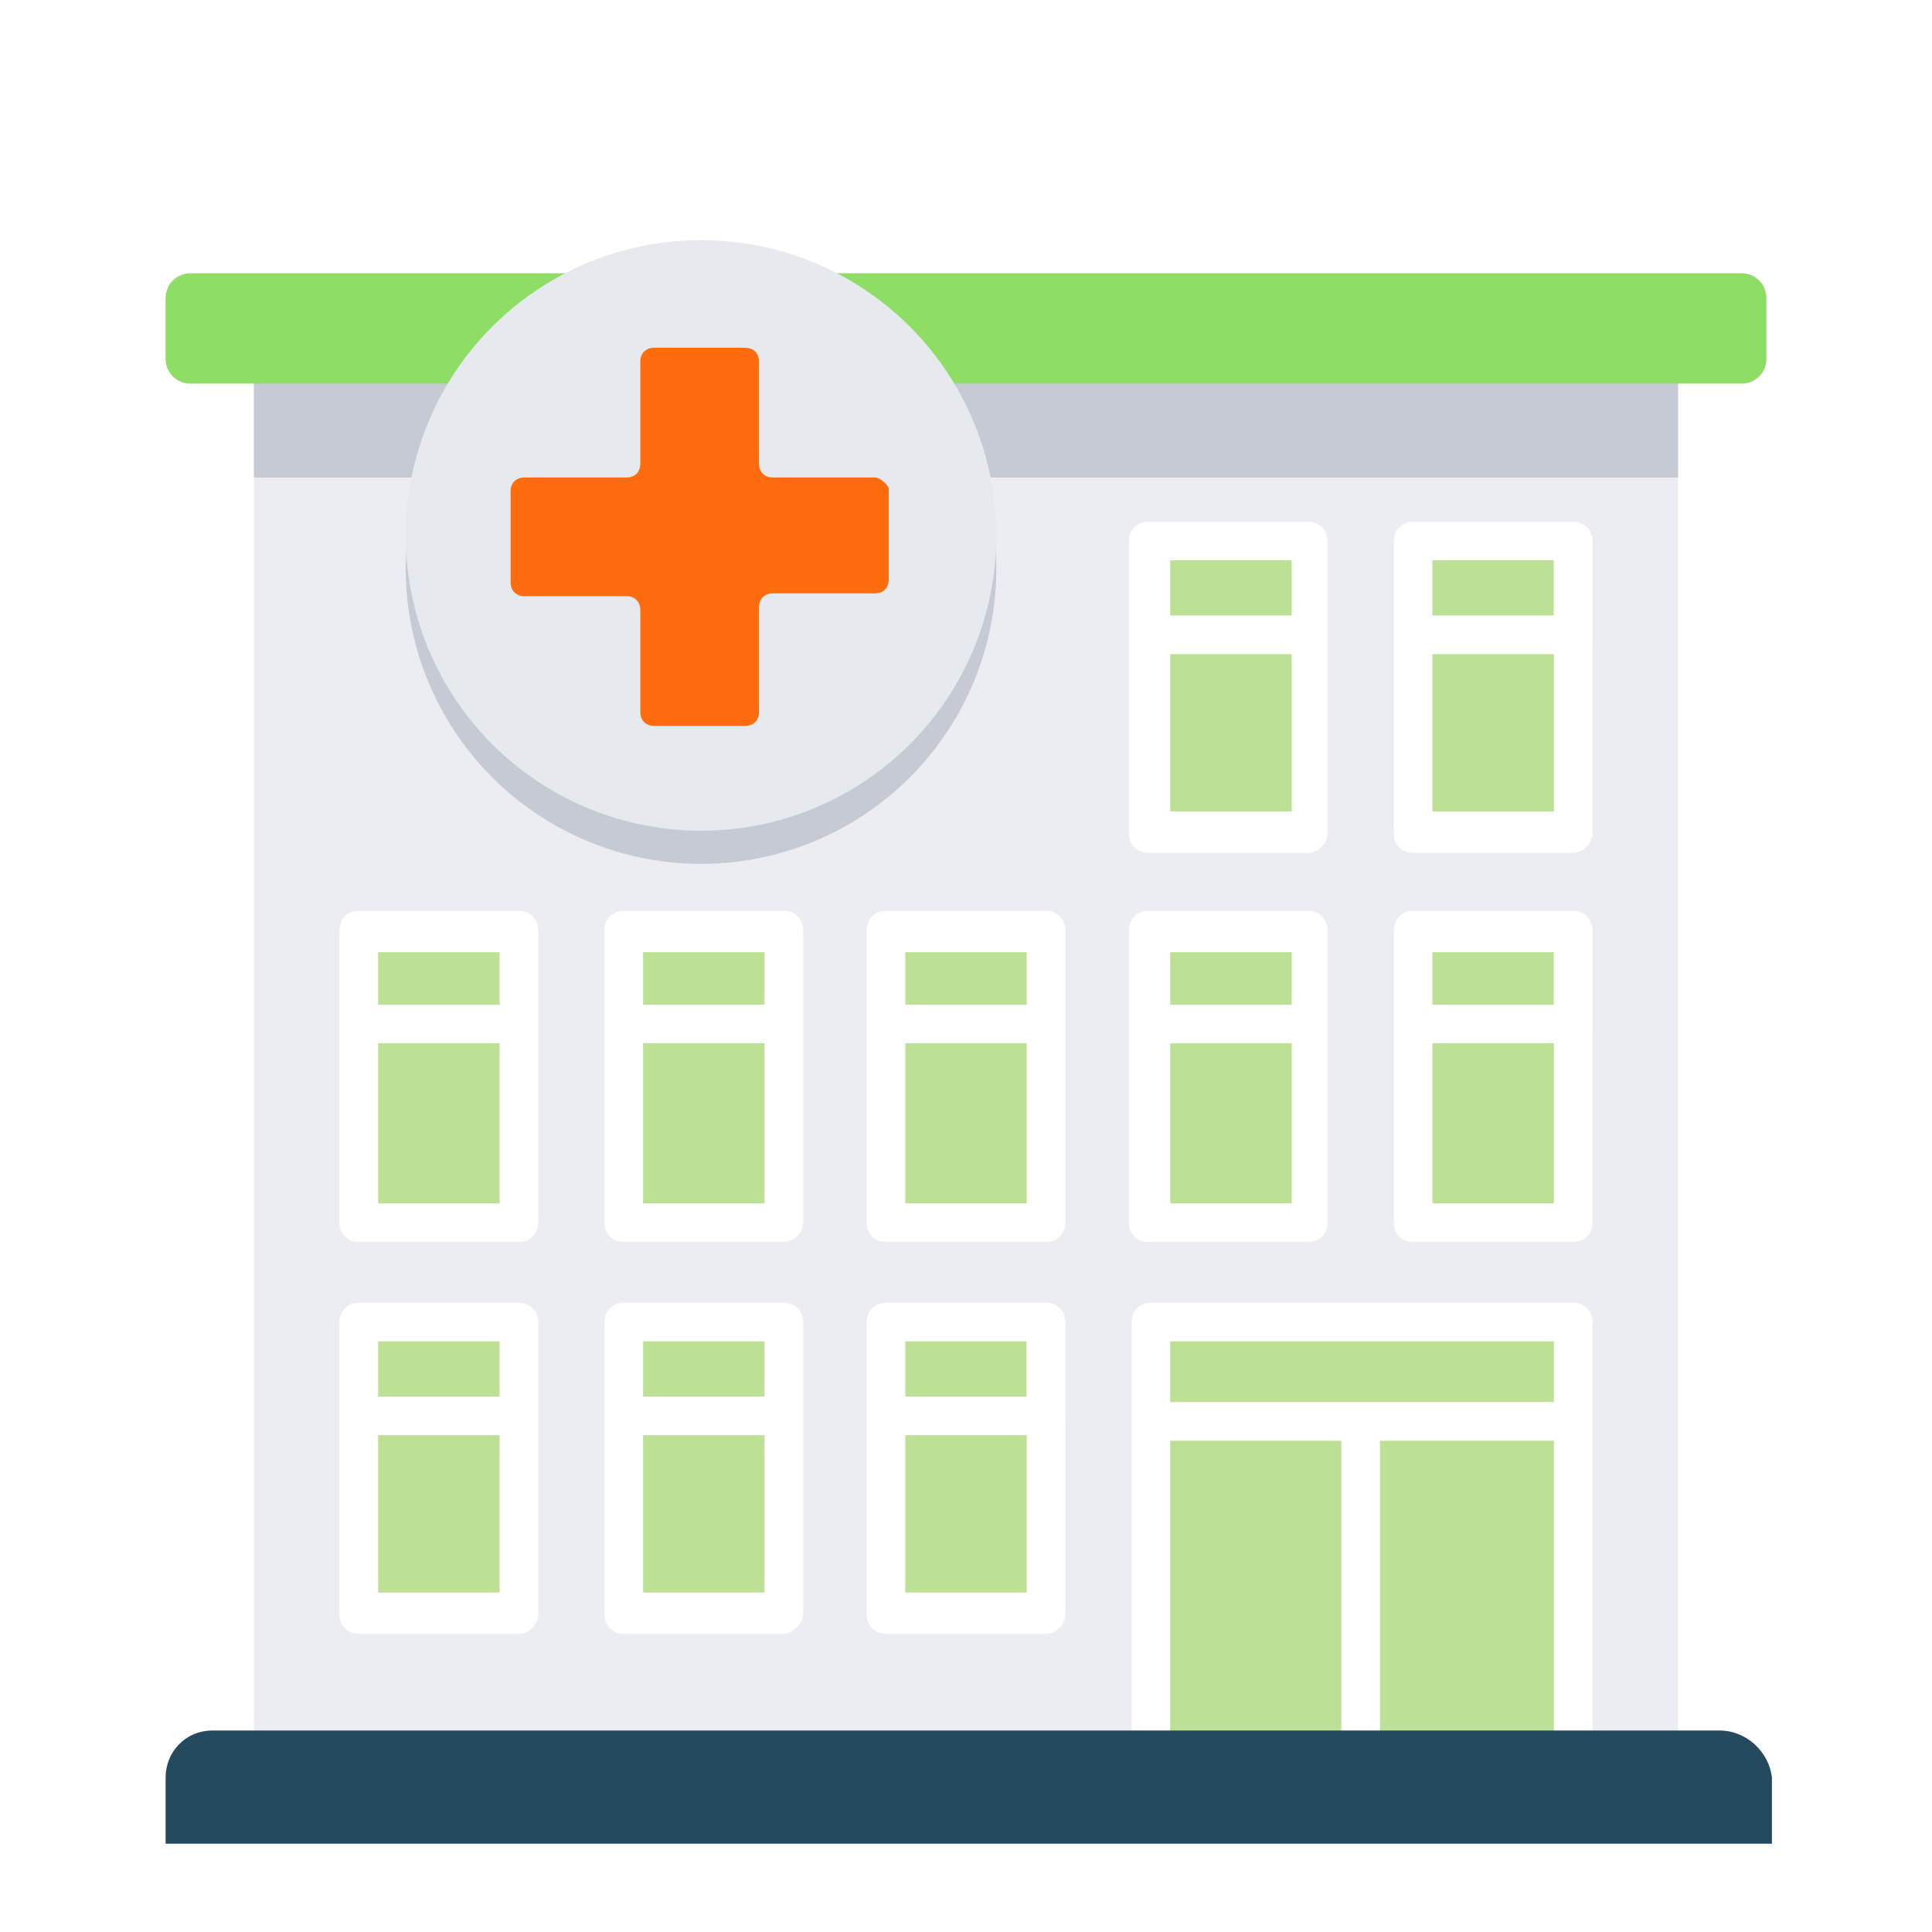 <?xml version="1.0" encoding="utf-8"?>
<!-- Generator: Adobe Illustrator 22.1.0, SVG Export Plug-In . SVG Version: 6.00 Build 0)  -->
<svg version="1.1" id="Capa_1" xmlns="http://www.w3.org/2000/svg" xmlns:xlink="http://www.w3.org/1999/xlink" x="0px" y="0px"
	 viewBox="0 0 70 70" style="enable-background:new 0 0 70 70;" xml:space="preserve">
<style type="text/css">
	.st0{fill:#FFFFFF;}
	.st1{fill:#ECEDF2;}
	.st2{fill:#C6CAD5;}
	.st3{fill:#8EDD65;}
	.st4{fill:#E6E9ED;}
	.st5{fill:#FF6C0E;}
	.st6{fill:#BCE194;}
	.st7{fill:#254A5D;}
</style>
<rect x="0" y="0" class="st0" width="70" height="70"/>
<g>
	<polyline class="st1" points="34.6,11.8 60.8,11.8 60.8,64.8 9.2,64.8 9.2,11.8 16.3,11.8 	"/>
	<polyline class="st2" points="34.6,11.8 60.8,11.8 60.8,17.3 9.2,17.3 9.2,11.8 16.3,11.8 	"/>
	<path class="st3" d="M27.5,13.9h33.3h2.3c0.5,0,0.9-0.4,0.9-0.9v-2.2c0-0.5-0.4-0.9-0.9-0.9H30h-9.1h-14c-0.5,0-0.9,0.4-0.9,0.9
		v2.2c0,0.5,0.4,0.9,0.9,0.9h2.3h12.5"/>
	<circle class="st2" cx="25.4" cy="20.6" r="10.7"/>
	<circle class="st4" cx="25.4" cy="19.4" r="10.7"/>
	<path class="st5" d="M31.7,17.3H28c-0.3,0-0.5-0.2-0.5-0.5v-3.7c0-0.3-0.2-0.5-0.5-0.5h-3.3c-0.3,0-0.5,0.2-0.5,0.5v3.7
		c0,0.3-0.2,0.5-0.5,0.5h-3.7c-0.3,0-0.5,0.2-0.5,0.5v3.3c0,0.3,0.2,0.5,0.5,0.5h3.7c0.3,0,0.5,0.2,0.5,0.5v3.7
		c0,0.3,0.2,0.5,0.5,0.5h3.3c0.3,0,0.5-0.2,0.5-0.5V22c0-0.3,0.2-0.5,0.5-0.5h3.7c0.3,0,0.5-0.2,0.5-0.5v-3.3
		C32.2,17.6,31.9,17.3,31.7,17.3z"/>
	<g>
		<rect x="41.6" y="33.7" class="st6" width="5.8" height="10.6"/>
		<rect x="22.6" y="33.7" class="st6" width="5.8" height="10.6"/>
		<rect x="51.2" y="33.7" class="st6" width="5.8" height="10.6"/>
		<rect x="32.1" y="33.7" class="st6" width="5.8" height="10.6"/>
		<rect x="13" y="33.7" class="st6" width="5.8" height="10.6"/>
		<rect x="22.6" y="47.9" class="st6" width="5.8" height="10.6"/>
		<rect x="32.1" y="47.9" class="st6" width="5.8" height="10.6"/>
		<rect x="13" y="47.9" class="st6" width="5.8" height="10.6"/>
		<rect x="41.6" y="19.6" class="st6" width="5.8" height="10.6"/>
		<rect x="51.2" y="19.6" class="st6" width="5.8" height="10.6"/>
	</g>
	<g>
		<path class="st0" d="M47.4,45h-5.8c-0.4,0-0.7-0.3-0.7-0.7V33.7c0-0.4,0.3-0.7,0.7-0.7h5.8c0.4,0,0.7,0.3,0.7,0.7v10.6
			C48.1,44.7,47.8,45,47.4,45z M42.4,43.6h4.4v-9.1h-4.4V43.6z"/>
		<path class="st0" d="M28.4,45h-5.8c-0.4,0-0.7-0.3-0.7-0.7V33.7c0-0.4,0.3-0.7,0.7-0.7h5.8c0.4,0,0.7,0.3,0.7,0.7v10.6
			C29.1,44.7,28.7,45,28.4,45z M23.3,43.6h4.4v-9.1h-4.4V43.6z"/>
		<path class="st0" d="M57,45h-5.8c-0.4,0-0.7-0.3-0.7-0.7V33.7c0-0.4,0.3-0.7,0.7-0.7H57c0.4,0,0.7,0.3,0.7,0.7v10.6
			C57.7,44.7,57.4,45,57,45z M51.9,43.6h4.4v-9.1h-4.4V43.6z"/>
		<path class="st0" d="M37.9,45h-5.8c-0.4,0-0.7-0.3-0.7-0.7V33.7c0-0.4,0.3-0.7,0.7-0.7h5.8c0.4,0,0.7,0.3,0.7,0.7v10.6
			C38.6,44.7,38.3,45,37.9,45z M32.8,43.6h4.4v-9.1h-4.4V43.6L32.8,43.6z"/>
		<path class="st0" d="M18.8,45H13c-0.4,0-0.7-0.3-0.7-0.7V33.7c0-0.4,0.3-0.7,0.7-0.7h5.8c0.4,0,0.7,0.3,0.7,0.7v10.6
			C19.5,44.7,19.2,45,18.8,45z M13.7,43.6h4.4v-9.1h-4.4V43.6z"/>
	</g>
	<polygon class="st6" points="57,47.9 41.6,47.9 41.6,62.7 57,63.9 	"/>
	<g>
		<path class="st0" d="M57.7,63.3h-1.4V48.6H42.4v14.7h-1.4V47.9c0-0.4,0.3-0.7,0.7-0.7H57c0.4,0,0.7,0.3,0.7,0.7L57.7,63.3
			L57.7,63.3z"/>
		<path class="st0" d="M28.4,59.2h-5.8c-0.4,0-0.7-0.3-0.7-0.7V47.9c0-0.4,0.3-0.7,0.7-0.7h5.8c0.4,0,0.7,0.3,0.7,0.7v10.6
			C29.1,58.8,28.7,59.2,28.4,59.2z M23.3,57.7h4.4v-9.1h-4.4V57.7z"/>
		<path class="st0" d="M37.9,59.2h-5.8c-0.4,0-0.7-0.3-0.7-0.7V47.9c0-0.4,0.3-0.7,0.7-0.7h5.8c0.4,0,0.7,0.3,0.7,0.7v10.6
			C38.6,58.8,38.3,59.2,37.9,59.2z M32.8,57.7h4.4v-9.1h-4.4V57.7L32.8,57.7z"/>
		<path class="st0" d="M18.8,59.2H13c-0.4,0-0.7-0.3-0.7-0.7V47.9c0-0.4,0.3-0.7,0.7-0.7h5.8c0.4,0,0.7,0.3,0.7,0.7v10.6
			C19.5,58.8,19.2,59.2,18.8,59.2z M13.7,57.7h4.4v-9.1h-4.4V57.7z"/>
		<path class="st0" d="M47.4,30.9h-5.8c-0.4,0-0.7-0.3-0.7-0.7V19.6c0-0.4,0.3-0.7,0.7-0.7h5.8c0.4,0,0.7,0.3,0.7,0.7v10.6
			C48.1,30.5,47.8,30.9,47.4,30.9z M42.4,29.4h4.4v-9.1h-4.4V29.4z"/>
		<path class="st0" d="M57,30.9h-5.8c-0.4,0-0.7-0.3-0.7-0.7V19.6c0-0.4,0.3-0.7,0.7-0.7H57c0.4,0,0.7,0.3,0.7,0.7v10.6
			C57.7,30.5,57.4,30.9,57,30.9z M51.9,29.4h4.4v-9.1h-4.4V29.4z"/>
		<rect x="41.6" y="50.8" class="st0" width="15.3" height="1.4"/>
		<rect x="48.6" y="51.5" class="st0" width="1.4" height="12.4"/>
		<rect x="22.6" y="50.6" class="st0" width="5.8" height="1.4"/>
		<path class="st0" d="M37.9,52h-5.8v-1.4h5.1v-2.7h1.4v3.4C38.6,51.7,38.3,52,37.9,52z"/>
		<rect x="13" y="50.6" class="st0" width="5.8" height="1.4"/>
		<path class="st0" d="M57,37.8h-5.8v-1.4h5.1v-2.7h1.4v3.4C57.7,37.5,57.4,37.8,57,37.8z"/>
		<rect x="32.1" y="36.4" class="st0" width="5.8" height="1.4"/>
		<rect x="13" y="36.4" class="st0" width="5.8" height="1.4"/>
		<rect x="22.6" y="36.4" class="st0" width="5.8" height="1.4"/>
		<rect x="41.6" y="36.4" class="st0" width="5.8" height="1.4"/>
		<path class="st0" d="M57,23.7h-5.8v-1.4h5.1v-2.7h1.4V23C57.7,23.4,57.4,23.7,57,23.7z"/>
		<rect x="41.6" y="22.3" class="st0" width="5.8" height="1.4"/>
	</g>
	<path class="st7" d="M62.3,62.7H7.7c-1,0-1.7,0.8-1.7,1.7v2.4h58.2v-2.4C64.1,63.5,63.3,62.7,62.3,62.7z"/>
</g>
</svg>
